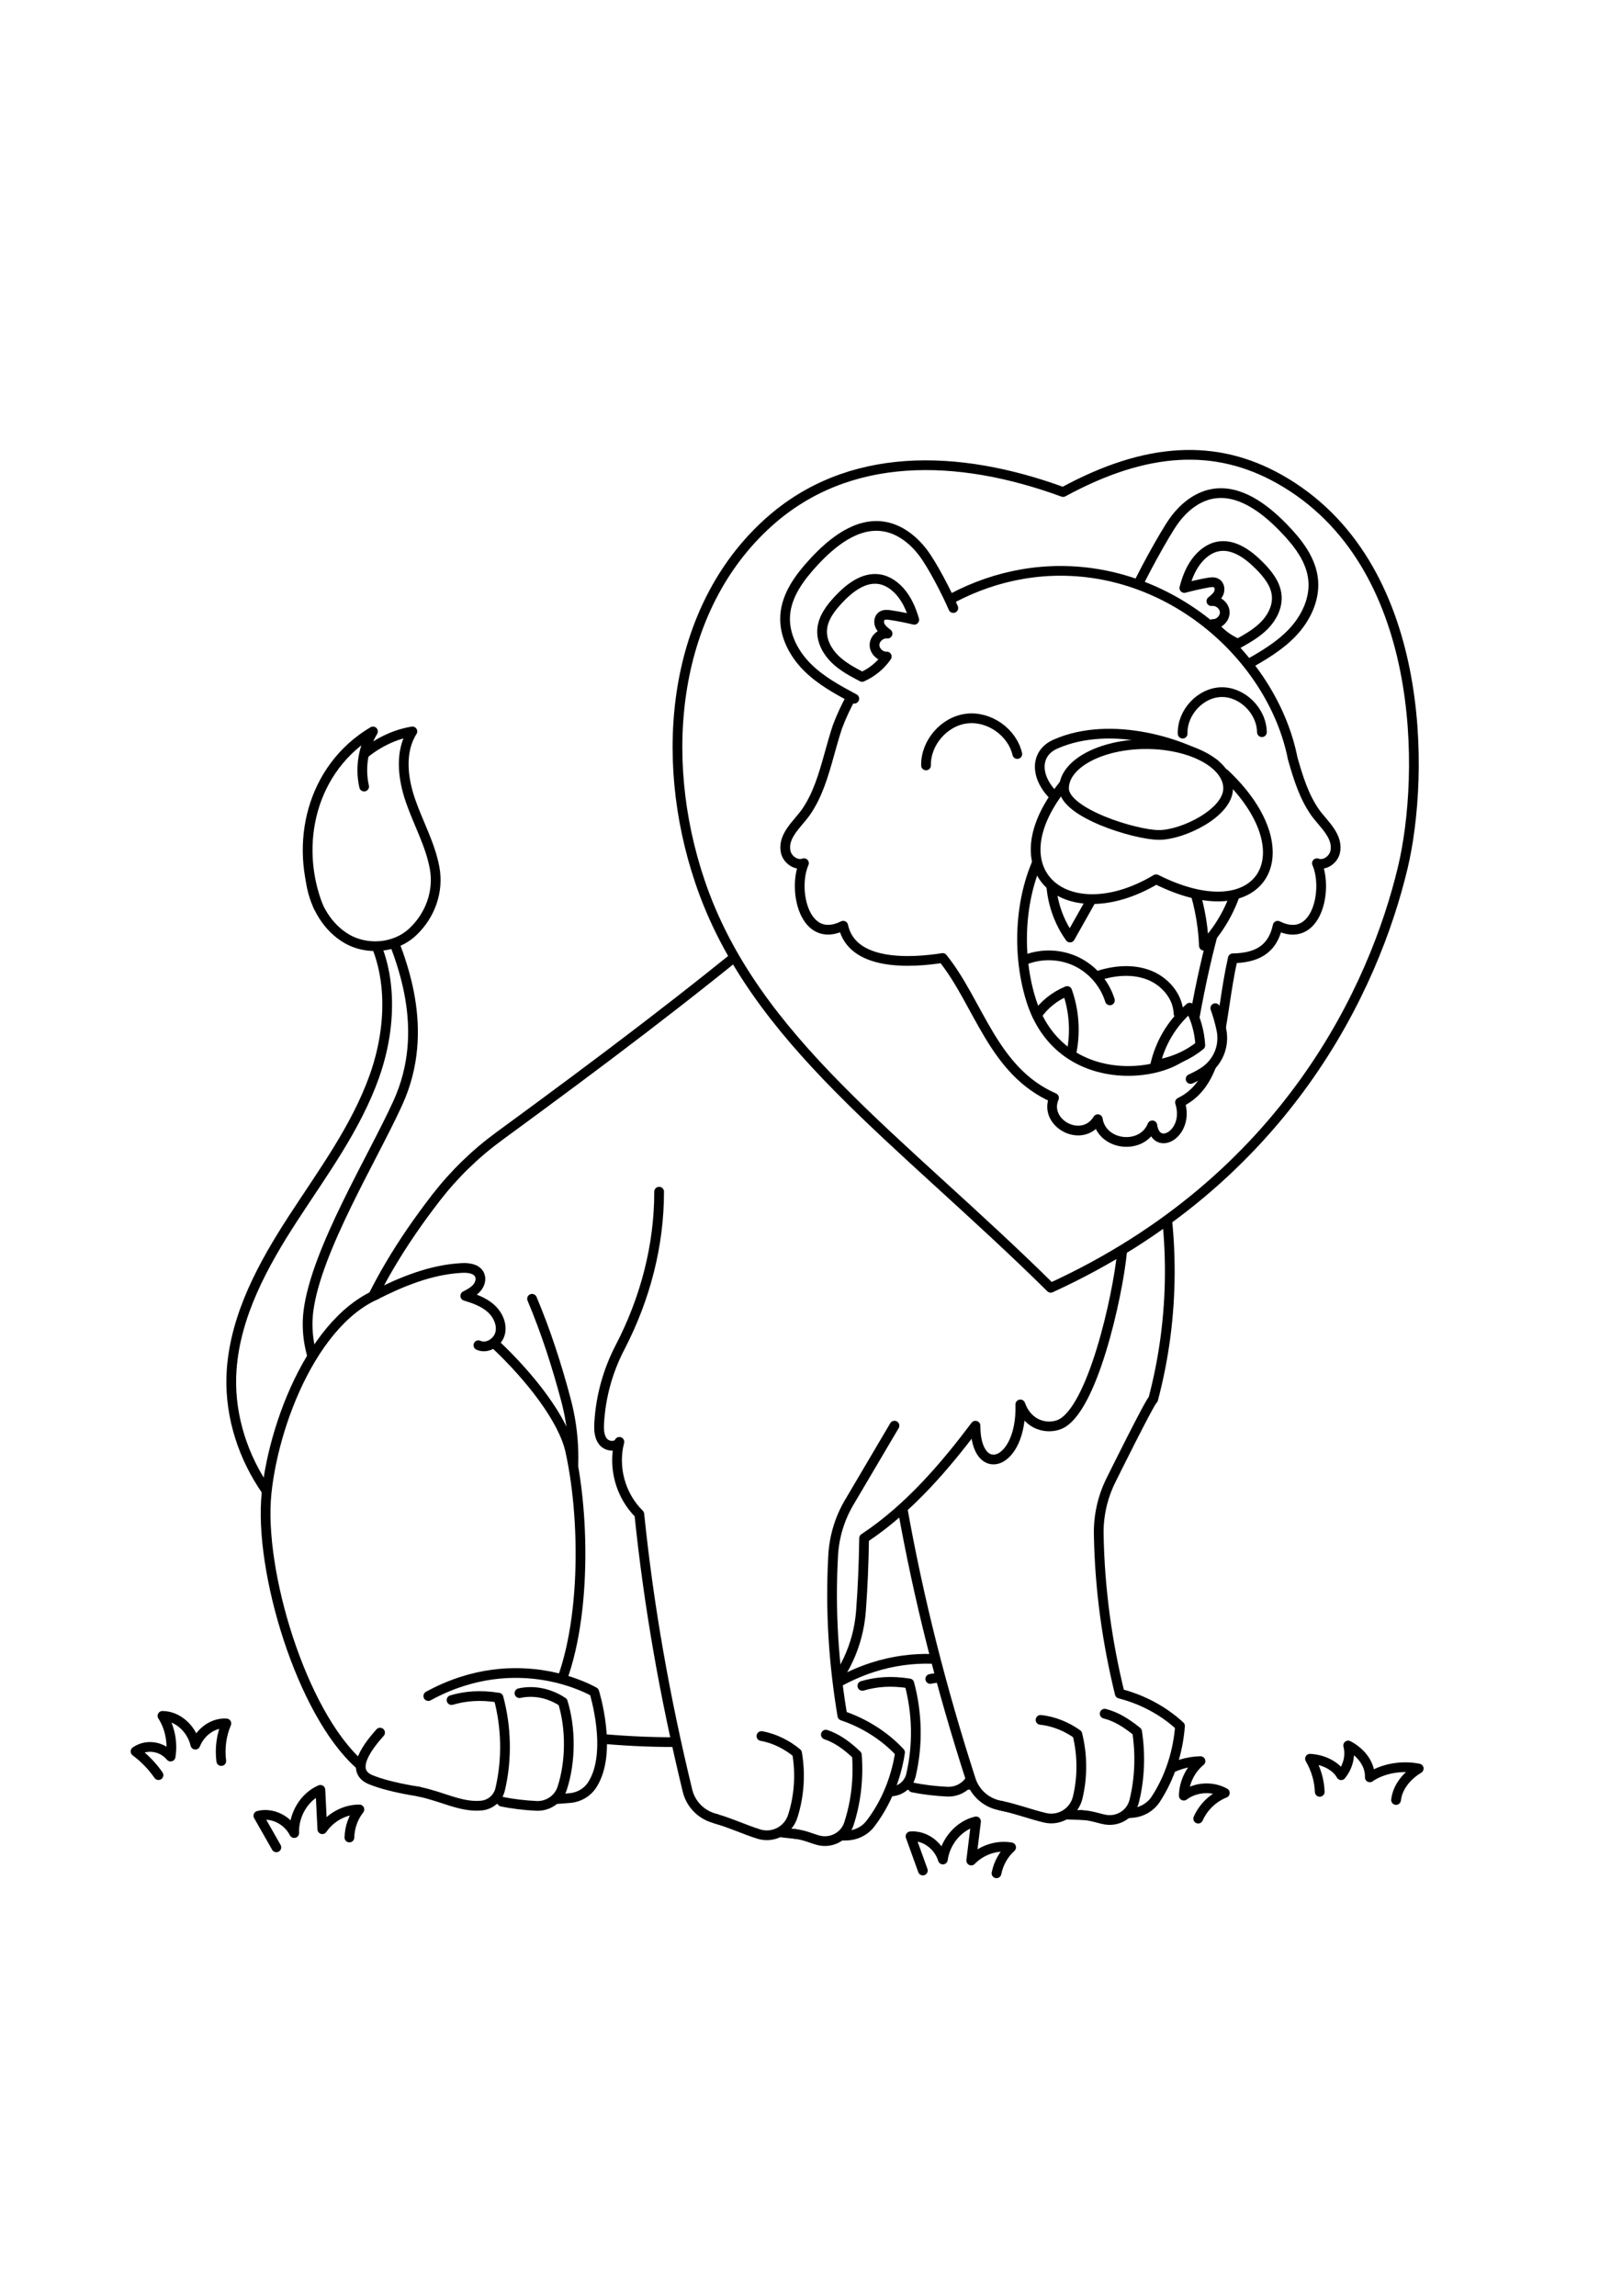 <?xml version="1.0" encoding="utf-8"?>
<!-- Generator: Adobe Illustrator 27.5.0, SVG Export Plug-In . SVG Version: 6.00 Build 0)  -->
<svg xmlns="http://www.w3.org/2000/svg" xmlns:xlink="http://www.w3.org/1999/xlink" viewBox="0 0 500 500" width="595" height="842" preserveAspectRatio="xMidYMid meet" data-scaled="true">
<g id="BACKGROUND">
	<rect style="fill:#FFFFFF;" width="500" height="500"/>
</g>
<g id="OBJECTS">
	<g>
		<g>
			<path style="fill:#FFFFFF;stroke:#000000;stroke-width:3;stroke-linecap:round;stroke-linejoin:round;stroke-miterlimit:10;" d="
				M369.36,456.7c1.57-3.57,4.59-6.48,8.21-7.92c-3.9-2.18-9.07-1.84-12.65,0.84c0.07-4.06,2-8.06,5.14-10.64
				c-8.25,0.15-16.21,5.29-19.86,12.69c0,0.04,0,0.09,0,0.13"/>
			<path style="fill:#FFFFFF;stroke:#000000;stroke-width:3;stroke-linecap:round;stroke-linejoin:round;stroke-miterlimit:10;" d="
				M406.82,448.45c-0.11-3.49-1.13-6.97-3-10.21c4.2,0.22,8.1,2.28,9.61,5.08c2.18-2.75,2.96-6.05,2.16-9.16
				c4.26,2.25,6.83,6.04,6.67,9.82c3.88-2.72,9.86-3.79,15.08-2.72c-3.99,2.41-6.57,5.98-6.99,9.7"/>
			<path style="fill:#FFFFFF;stroke:#000000;stroke-width:3;stroke-linecap:round;stroke-linejoin:round;stroke-miterlimit:10;" d="
				M48.86,443.29c-1.99-2.85-4.4-5.32-7.08-7.3c3.34-2.35,8.1-1.66,10.81,1.58c0.72-4.33-0.21-8.99-2.51-12.54
				c4.58,0.01,8.96,3.83,10.14,8.87c1.64-4.09,5.61-6.82,9.56-6.54c-1.53,3.57-2.08,7.66-1.57,11.59"/>
			<path style="fill:#FFFFFF;stroke:#000000;stroke-width:3;stroke-linecap:round;stroke-linejoin:round;stroke-miterlimit:10;" d="
				M284.48,472.69c-1.27-3.51-2.53-7.02-3.8-10.54c4.3-0.36,8.64,2.75,9.97,7.15c0.76-5.63,5.02-10.53,10.22-11.75
				c-0.49,4.02-0.99,8.04-1.48,12.06c3.22-3.29,7.91-4.83,12.3-4.06c-2.28,2.03-3.9,4.9-4.51,8"/>
			<path style="fill:#FFFFFF;stroke:#000000;stroke-width:3;stroke-linecap:round;stroke-linejoin:round;stroke-miterlimit:10;" d="
				M85.19,465.55c-1.85-3.25-3.69-6.49-5.54-9.74c4.18-1.09,8.98,1.24,11.04,5.34c-0.21-5.68,3.16-11.23,8.07-13.32
				c0.2,4.04,0.4,8.09,0.6,12.13c2.61-3.79,6.97-6.11,11.43-6.09c-1.9,2.39-3.01,5.49-3.08,8.65"/>
		</g>
		<g>
			<g>
				<g>
					<g>
						<g>
							
								<path style="fill:#FFFFFF;stroke:#000000;stroke-width:3;stroke-linecap:round;stroke-linejoin:round;stroke-miterlimit:10;" d="
								M296.38,417.04c10.65-18.38,11.19-54.66,6.04-78.05c-4.22-19.18-40.19-52.13-52.77-50.24
								c-23.78,3.57-38.37,39.36-40.84,63.28s10.8,67.66,28.54,83.48"/>
							
								<path style="fill:#FFFFFF;stroke:#000000;stroke-width:3;stroke-linecap:round;stroke-linejoin:round;stroke-miterlimit:10;" d="
								M241.9,291.17c8.52-4.34,17.6-8.08,27.16-8.56c2.04-0.1,4.5,0.23,5.39,2.07c0.64,1.32,0.15,2.95-0.81,4.06
								c-0.95,1.11-2.29,1.8-3.58,2.47c2.79,0.85,5.62,1.86,7.81,3.77c2.19,1.92,3.64,4.94,2.94,7.77s-4.07,4.92-6.7,3.67"/>
						</g>
						<g>
							
								<path style="fill:#FFFFFF;stroke:#000000;stroke-width:3;stroke-linecap:round;stroke-linejoin:round;stroke-miterlimit:10;" d="
								M258.67,414.54c27.85-15.21,51.16-1.26,51.16-1.26s5.91,18.85-0.74,28.79c-1.5,2.24-3.97,3.64-6.65,3.9
								c-17.11,1.67-49.09-0.56-61.49-5.63c-6.91-2.82-0.64-10.6,2.85-14.53"/>
							
								<path style="fill:#FFFFFF;stroke:#000000;stroke-width:3;stroke-linecap:round;stroke-linejoin:round;stroke-miterlimit:10;" d="
								M286.77,413.65c4.38-0.96,9.15-0.05,13.36,2.73c2.5,8.05,2.5,18.37-0.19,26.58c-1.12,3.39-4.39,5.6-7.95,5.43
								c-3.67-0.17-7.4-0.63-10.62-1.28"/>
							
								<path style="fill:#FFFFFF;stroke:#000000;stroke-width:3;stroke-linecap:round;stroke-linejoin:round;stroke-miterlimit:10;" d="
								M265.83,415.78c4.28-1.24,8.8-1.65,14.48-0.75c2.45,9.16,2.69,18.89,0.52,28.21c-0.65,2.78-2.99,4.81-5.83,5.06
								c-6.34,0.58-12.04-2.84-19.3-4.3"/>
						</g>
					</g>
					<g>
						
							<path style="fill:#FFFFFF;stroke:#000000;stroke-width:3;stroke-linecap:round;stroke-linejoin:round;stroke-miterlimit:10;" d="
							M276.9,261.3c1.23,16.32-1.73,32.94-8.43,48.66c-3.24,7.48-4.86,15.65-4.71,23.8c0.04,1.99,0.25,4.15,1.6,5.61
							c1.35,1.46,4.23,1.55,5.03-0.27c-1.45,7.87,1.5,16.41,7.78,21.76c4.99,28.03,12.01,55.71,21.11,83.89
							c1.27,3.92,4.53,6.88,8.54,7.8c12.75,2.92,26.22,3.82,41.35,2.39c2.86-0.27,5.49-1.78,7.07-4.18
							c4.38-6.67,6.9-14.61,7.51-22.6c-5.27-4.89-11.91-8.29-18.57-9.98c-3.84-15.71-6.16-31.8-6.48-49.03
							c-0.11-5.77,1.16-11.48,3.72-16.66c0,0,12.17-24.63,13.06-25.02c6.73-25.36,6.83-52.45,0.29-77.85"/>
						
							<path style="fill:#FFFFFF;stroke:#000000;stroke-width:3;stroke-linecap:round;stroke-linejoin:round;stroke-miterlimit:10;" d="
							M320.76,426.27c4.22,0.42,8.28,2.21,11.35,4.43c1.59,6.37,1.63,13.12,0.1,19.51c-1.08,4.49-5.57,7.29-10.06,6.23
							c-4.5-1.06-9.04-2.8-13.5-3.71"/>
						
							<path style="fill:#FFFFFF;stroke:#000000;stroke-width:3;stroke-linecap:round;stroke-linejoin:round;stroke-miterlimit:10;" d="
							M340.53,424.36c3.37,0.85,6.48,2.68,10,5.53c1.08,7.12,0.82,14.43-0.88,21.36c-0.98,3.99-4.93,6.47-8.97,5.75
							c-2.03-0.36-4.29-1.3-7.35-1.42"/>
					</g>
				</g>
				<g>
					
						<path style="fill:#FFFFFF;stroke:#000000;stroke-width:3;stroke-linecap:round;stroke-linejoin:round;stroke-miterlimit:10;" d="
						M117.32,337.86c-14.59-5.76-24.24-22.07-22.24-37.63c2.4-18.74,19.77-46.96,27.58-64.15c10.24-22.54,1.2-44.39-4.36-57.01
						c-2.79,0.35-2.08-0.8-6.84,0.33c9.93,13.67,9.6,32.63,3.94,48.54c-5.66,15.91-15.92,29.7-25.12,43.87
						c-9.2,14.17-17.63,29.6-18.86,46.45c-1.81,24.94,14.4,50.12,37.85,58.79C112.99,363.89,116.72,350.73,117.32,337.86z"/>
					<g>
						
							<path style="fill:#FFFFFF;stroke:#000000;stroke-width:3;stroke-linecap:round;stroke-linejoin:round;stroke-miterlimit:10;" d="
							M127.29,183.36c5.35-5.06,8.01-12.43,6.68-19.66s-5.04-13.79-7.44-20.75c-2.4-6.96-3.34-15.1,0.59-21.32
							c-13.62,2.29-24.11,14.06-28.82,27.04c-2.33,6.44-3.52,13.44-2.32,20.18c1.2,6.74,4.98,13.2,10.89,16.67
							C112.78,188.99,121.57,188.77,127.29,183.36z"/>
						
							<path style="fill:#FFFFFF;stroke:#000000;stroke-width:3;stroke-linecap:round;stroke-linejoin:round;stroke-miterlimit:10;" d="
							M98.15,175.68c-7.59-19.29-2.23-42.7,16.82-54.04c-3.04,5.04-4.03,11.26-2.72,16.99"/>
					</g>
				</g>
				<g>
					
						<path style="fill:#FFFFFF;stroke:#000000;stroke-width:3;stroke-linecap:round;stroke-linejoin:round;stroke-miterlimit:10;" d="
						M238.53,181.24c-25.82,21.5-52.67,41.75-84.61,65.12c-7.35,5.37-13.92,11.76-19.49,18.95C90.13,322.57,98.22,364.4,123,417.65
						c31.87,12.27,66.48,17.26,102.25,14.92c21.4-1.4,38.53-18.45,40.15-39.84c0.55-7.27,0.86-14.72,0.97-22.45
						c13.97-9.22,25.2-22.54,34.33-34.68c0,16.74,14.38,12.44,13.83-6.56c2.43,6.69,8.44,7.69,12.12,6.16
						c10.04-4.18,17.89-39.37,19.24-53.14c0.68-6.93,2.98-14.25-0.27-20.41c-2.13-4.03-5.91-6.87-9.56-9.58
						C304.77,228.92,273.5,205.77,238.53,181.24z"/>
					
						<path style="fill:#FFFFFF;stroke:#000000;stroke-width:3;stroke-linecap:round;stroke-linejoin:round;stroke-miterlimit:10;" d="
						M164.01,296.49c4.25,10.08,7.63,20.54,10.46,31.21c2.76,10.4,3.07,21.33,0.82,31.86c-2.34,10.97-5.41,21.78-9.18,32.34"/>
				</g>
				<g>
					<g>
						
							<path style="fill:#FFFFFF;stroke:#000000;stroke-width:3;stroke-linecap:round;stroke-linejoin:round;stroke-miterlimit:10;" d="
							M203.18,263.48c0.02,16.37-4.16,32.73-12.01,47.9c-3.78,7.22-6,15.25-6.46,23.39c-0.11,1.99-0.06,4.16,1.18,5.72
							s4.1,1.86,5.04,0.1c-2.03,7.74,0.28,16.48,6.15,22.27c2.9,28.33,7.86,56.44,14.85,85.22c0.97,4.01,4,7.2,7.94,8.41
							c12.49,3.86,25.86,5.75,41.06,5.44c2.87-0.06,5.61-1.37,7.36-3.65c4.86-6.32,7.96-14.06,9.16-21.98
							c-4.9-5.27-11.27-9.15-17.78-11.33c-2.67-15.95-3.79-32.17-2.84-49.38c0.32-5.76,2-11.37,4.94-16.34l13.96-23.66"/>
						
							<path style="fill:#FFFFFF;stroke:#000000;stroke-width:3;stroke-linecap:round;stroke-linejoin:round;stroke-miterlimit:10;" d="
							M234.72,431.25c4.17,0.73,8.1,2.82,10.99,5.26c1.11,6.47,0.66,13.21-1.34,19.47c-1.4,4.4-6.09,6.85-10.49,5.47
							c-4.41-1.39-8.81-3.46-13.19-4.7"/>
						
							<path style="fill:#FFFFFF;stroke:#000000;stroke-width:3;stroke-linecap:round;stroke-linejoin:round;stroke-miterlimit:10;" d="
							M254.58,430.81c3.29,1.1,6.26,3.15,9.56,6.26c0.55,7.18-0.25,14.46-2.46,21.24c-1.27,3.9-5.39,6.09-9.37,5.07
							c-2-0.51-4.18-1.61-7.22-1.96"/>
					</g>
					<g>
						<g>
							
								<path style="fill:#FFFFFF;stroke:#000000;stroke-width:3;stroke-linecap:round;stroke-linejoin:round;stroke-miterlimit:10;" d="
								M169.74,421.42c10.65-18.38,11.19-54.66,6.04-78.05c-4.22-19.18-40.19-52.13-52.77-50.24
								c-23.78,3.57-38.37,39.36-40.84,63.28c-2.47,23.92,10.8,67.66,28.54,83.48"/>
							
								<path style="fill:#FFFFFF;stroke:#000000;stroke-width:3;stroke-linecap:round;stroke-linejoin:round;stroke-miterlimit:10;" d="
								M115.26,295.55c8.52-4.34,17.6-8.08,27.16-8.56c2.04-0.1,4.5,0.23,5.39,2.07c0.64,1.32,0.15,2.95-0.81,4.06
								c-0.95,1.11-2.29,1.8-3.58,2.47c2.79,0.85,5.62,1.86,7.81,3.77c2.19,1.92,3.64,4.94,2.94,7.77c-0.7,2.83-4.07,4.92-6.7,3.67"
								/>
						</g>
						<g>
							
								<path style="fill:#FFFFFF;stroke:#000000;stroke-width:3;stroke-linecap:round;stroke-linejoin:round;stroke-miterlimit:10;" d="
								M132.03,418.92c27.85-15.21,51.16-1.26,51.16-1.26s5.91,18.85-0.74,28.79c-1.5,2.24-3.97,3.64-6.65,3.9
								c-17.11,1.67-49.09-0.56-61.49-5.63c-6.91-2.82-0.64-10.6,2.85-14.53"/>
							
								<path style="fill:#FFFFFF;stroke:#000000;stroke-width:3;stroke-linecap:round;stroke-linejoin:round;stroke-miterlimit:10;" d="
								M160.13,418.03c4.38-0.96,9.15-0.05,13.36,2.73c2.5,8.05,2.5,18.37-0.19,26.58c-1.12,3.39-4.39,5.6-7.95,5.43
								c-3.67-0.17-7.4-0.63-10.62-1.28"/>
							
								<path style="fill:#FFFFFF;stroke:#000000;stroke-width:3;stroke-linecap:round;stroke-linejoin:round;stroke-miterlimit:10;" d="
								M139.19,420.16c4.28-1.24,8.8-1.65,14.48-0.75c2.45,9.16,2.69,18.89,0.52,28.21c-0.65,2.78-2.99,4.81-5.83,5.06
								c-6.34,0.58-12.04-2.84-19.3-4.3"/>
						</g>
					</g>
				</g>
			</g>
			<g>
				
					<path style="fill:#FFFFFF;stroke:#000000;stroke-width:3;stroke-linecap:round;stroke-linejoin:round;stroke-miterlimit:10;" d="
					M432.42,163.62c6.75-28.26,7.79-93.98-38.03-119.75c-19.6-11.03-40.95-10-66.67,3.99c-32.69-11.97-66.41-12.65-90.9,9.43
					c-29.31,26.43-34.29,71.65-21,110.79c16.6,48.9,61.2,78.74,108.08,125.02C396.71,259.77,423.69,200.18,432.42,163.62z"/>
				<g>
					<g>
						
							<path style="fill:#FFFFFF;stroke:#000000;stroke-width:3;stroke-linecap:round;stroke-linejoin:round;stroke-miterlimit:10;" d="
							M349.38,79.54c1.84-4.65,9.55-18.72,12.45-22.75c2.89-4.04,6.96-7.4,11.72-8.33c8.26-1.61,16.07,4.23,22.03,10.35
							c4.41,4.53,8.69,9.89,9.24,16.3c0.51,5.94-2.36,11.76-6.39,16.02c-4.03,4.26-9.14,7.21-14.21,10.1"/>
						
							<path style="fill:#FFFFFF;stroke:#000000;stroke-width:3;stroke-linecap:round;stroke-linejoin:round;stroke-miterlimit:10;" d="
							M381.64,94.59c2.93-1.64,5.89-3.32,8.22-5.73c2.33-2.41,4-5.72,3.7-9.09c-0.32-3.64-2.8-6.68-5.35-9.25
							c-3.45-3.48-7.98-6.79-12.76-5.88c-2.76,0.53-5.11,2.43-6.79,4.72s-2.76,4.96-3.57,8.07c2.42-0.66,4.88-1.21,7.35-1.65
							c0.88-0.16,1.86-0.28,2.61,0.21c0.94,0.61,1.09,2,0.63,3.02c-0.46,1.02-1.37,1.76-2.25,2.47c1.96-0.28,3.99,1.34,4.11,3.3
							s-1.69,3.81-3.68,3.76C375.75,91.07,378.24,93.15,381.64,94.59z"/>
					</g>
					<g>
						
							<path style="fill:#FFFFFF;stroke:#000000;stroke-width:3;stroke-linecap:round;stroke-linejoin:round;stroke-miterlimit:10;" d="
							M405.4,146.6c-3.42-4.9-5.21-10.65-6.91-16.63c-5.93-30-35.72-57.82-71.56-57.82c-31.9,0-59.01,22.03-68.77,48.04
							c-0.96,2.88-1.76,5.79-2.56,8.65c-1.78,6.39-3.59,12.56-7.22,17.76c-2.63,3.68-7.37,7.4-6.12,12.38
							c0.64,2.3,3.29,4.12,5.57,3.26c-3.59,8.25,0.15,25.23,12.1,19.27c2.68,12.56,20.85,11.49,30.66,9.95
							c11.19,13.91,15.44,34.88,34.32,43.11c-3.37,7.84,8.73,14.35,13.5,6.57c1.27,8.27,13.7,9.64,16.81,1.9
							c1.2,8.41,11.61,2.44,8.53-7.07c13.28-6.38,11.99-25.43,16.28-44.41c6.63-0.14,12.14-2.13,13.83-10.04
							c11.95,5.96,15.69-11.02,12.1-19.27c2.28,0.86,4.94-0.96,5.57-3.26C412.77,154,408.03,150.27,405.4,146.6z"/>
					</g>
					<g>
						<path style="fill:none;stroke:#000000;stroke-width:3;stroke-linecap:round;stroke-linejoin:round;stroke-miterlimit:10;" d="
							M364.56,122.32c-0.18-6.56,5.53-12.67,11.95-12.79c6.43-0.12,12.39,5.77,12.49,12.34"/>
						<path style="fill:none;stroke:#000000;stroke-width:3;stroke-linecap:round;stroke-linejoin:round;stroke-miterlimit:10;" d="
							M313.59,128.6c-1.58-6.79-8.73-11.78-15.65-10.92c-6.91,0.86-12.62,7.46-12.48,14.43"/>
					</g>
					<g>
						
							<path style="fill:#FFFFFF;stroke:#000000;stroke-width:3;stroke-linecap:round;stroke-linejoin:round;stroke-miterlimit:10;" d="
							M374.63,206.93c0.79,2.15,1.4,4.37,1.88,6.65c1.09,5.16-1.2,10.36-5.68,13.14c-1.22,0.76-2.5,1.44-3.81,2.03"/>
						<g>
							
								<path style="fill:#FFFFFF;stroke:#000000;stroke-width:3;stroke-linecap:round;stroke-linejoin:round;stroke-miterlimit:10;" d="
								M317.8,204.32c-4.85-15.57-3.32-35.2,5.1-48.4c18.87-3.54,38.41-3.46,59.1,1.24c-7.37,22.84-11.15,36.02-15.45,62.61
								C359.17,228.65,326.57,232.44,317.8,204.32z"/>
							<g>
								
									<path style="fill:#FFFFFF;stroke:#000000;stroke-width:3;stroke-linecap:round;stroke-linejoin:round;stroke-miterlimit:10;" d="
									M324.16,163.3c-0.86,7.65,1.2,15.6,5.69,21.86c3.25-5.77,6.5-11.54,9.76-17.32C334.89,166.84,330.24,165.49,324.16,163.3z"
									/>
								
									<path style="fill:#FFFFFF;stroke:#000000;stroke-width:3;stroke-linecap:round;stroke-linejoin:round;stroke-miterlimit:10;" d="
									M366.84,166.6c2.55,6.74,4,13.88,4.28,21.08c5.57-5.88,9.47-13.33,11.12-21.26C377.4,166.25,372.57,166.07,366.84,166.6z"/>
							</g>
							<g>
								
									<path style="fill:none;stroke:#000000;stroke-width:3;stroke-linecap:round;stroke-linejoin:round;stroke-miterlimit:10;" d="
									M319.67,209.07c2.21-3.19,5.31-5.76,9.3-7.43c2.13,5.98,2.61,12.53,1.38,18.75"/>
								
									<path style="fill:#FFFFFF;stroke:#000000;stroke-width:3;stroke-linecap:round;stroke-linejoin:round;stroke-miterlimit:10;" d="
									M356.11,224.39c1.51-6.58,4.98-12.71,10.65-17.62c1.91,3.49,3,7.42,3.25,11.6C366.18,221.49,361.49,223.56,356.11,224.39z"
									/>
							</g>
							<g>
								
									<path style="fill:none;stroke:#000000;stroke-width:3;stroke-linecap:round;stroke-linejoin:round;stroke-miterlimit:10;" d="
									M316.2,191.95c5.03-1.94,10.85-1.7,15.7,0.65c4.85,2.35,8.65,6.77,10.24,11.92"/>
								
									<path style="fill:none;stroke:#000000;stroke-width:3;stroke-linecap:round;stroke-linejoin:round;stroke-miterlimit:10;" d="
									M338.83,196.82c5.01-1.57,10.56-2,15.45-0.06c4.88,1.93,8.88,6.58,9.01,11.83"/>
							</g>
						</g>
						<g>
							
								<path style="fill:#FFFFFF;stroke:#000000;stroke-width:3;stroke-linecap:round;stroke-linejoin:round;stroke-miterlimit:10;" d="
								M365.61,143.46c4.39-0.66,4.55-9.56,8.92-11.67c-8.91-6.23-31.71-13.94-49.19-6.24c-9.45,4.16-4.71,18.15,11.59,22.31
								c6.28,1.03,3.62-6.5,9.9-5.47"/>
							
								<path style="fill:#FFFFFF;stroke:#000000;stroke-width:3;stroke-linecap:round;stroke-linejoin:round;stroke-miterlimit:10;" d="
								M377.52,134.69c25.88,24.4,11.42,48.89-21.13,32.51c-29.52,17.64-54.12-5.51-22.05-36.02
								C349.74,127.55,360.13,131.52,377.52,134.69z"/>
							
								<path style="fill:#FFFFFF;stroke:#000000;stroke-width:3;stroke-linecap:round;stroke-linejoin:round;stroke-miterlimit:10;" d="
								M378.59,139.19c0-7.53-11.33-13.64-25.3-13.64s-25.3,6.11-25.3,13.64s21.95,14.35,29.29,14.35S378.59,146.73,378.59,139.19z"
								/>
						</g>
					</g>
					<g>
						
							<path style="fill:#FFFFFF;stroke:#000000;stroke-width:3;stroke-linecap:round;stroke-linejoin:round;stroke-miterlimit:10;" d="
							M293.87,83.61c-1.97-4.6-6.36-13.16-9.36-17.11s-7.16-7.2-11.95-8c-8.3-1.38-15.94,4.67-21.74,10.97
							c-4.29,4.65-8.41,10.13-8.79,16.55c-0.35,5.95,2.69,11.69,6.84,15.83c4.15,4.14,9.34,6.95,14.48,9.7"/>
						
							<path style="fill:#FFFFFF;stroke:#000000;stroke-width:3;stroke-linecap:round;stroke-linejoin:round;stroke-miterlimit:10;" d="
							M265.76,104.84c-2.98-1.56-5.98-3.15-8.38-5.5c-2.4-2.35-4.15-5.6-3.95-8.98c0.22-3.65,2.61-6.75,5.09-9.4
							c3.36-3.57,7.78-7.01,12.59-6.23c2.77,0.45,5.18,2.29,6.92,4.53c1.74,2.24,2.89,4.88,3.8,7.97c-2.44-0.59-4.91-1.08-7.39-1.45
							c-0.89-0.13-1.87-0.23-2.6,0.28c-0.93,0.64-1.04,2.02-0.55,3.03c0.49,1.01,1.42,1.72,2.31,2.4c-1.97-0.23-3.95,1.45-4.02,3.41
							c-0.07,1.96,1.8,3.76,3.78,3.66C271.55,101.16,269.11,103.31,265.76,104.84z"/>
					</g>
				</g>
			</g>
		</g>
	</g>
</g>
</svg>
